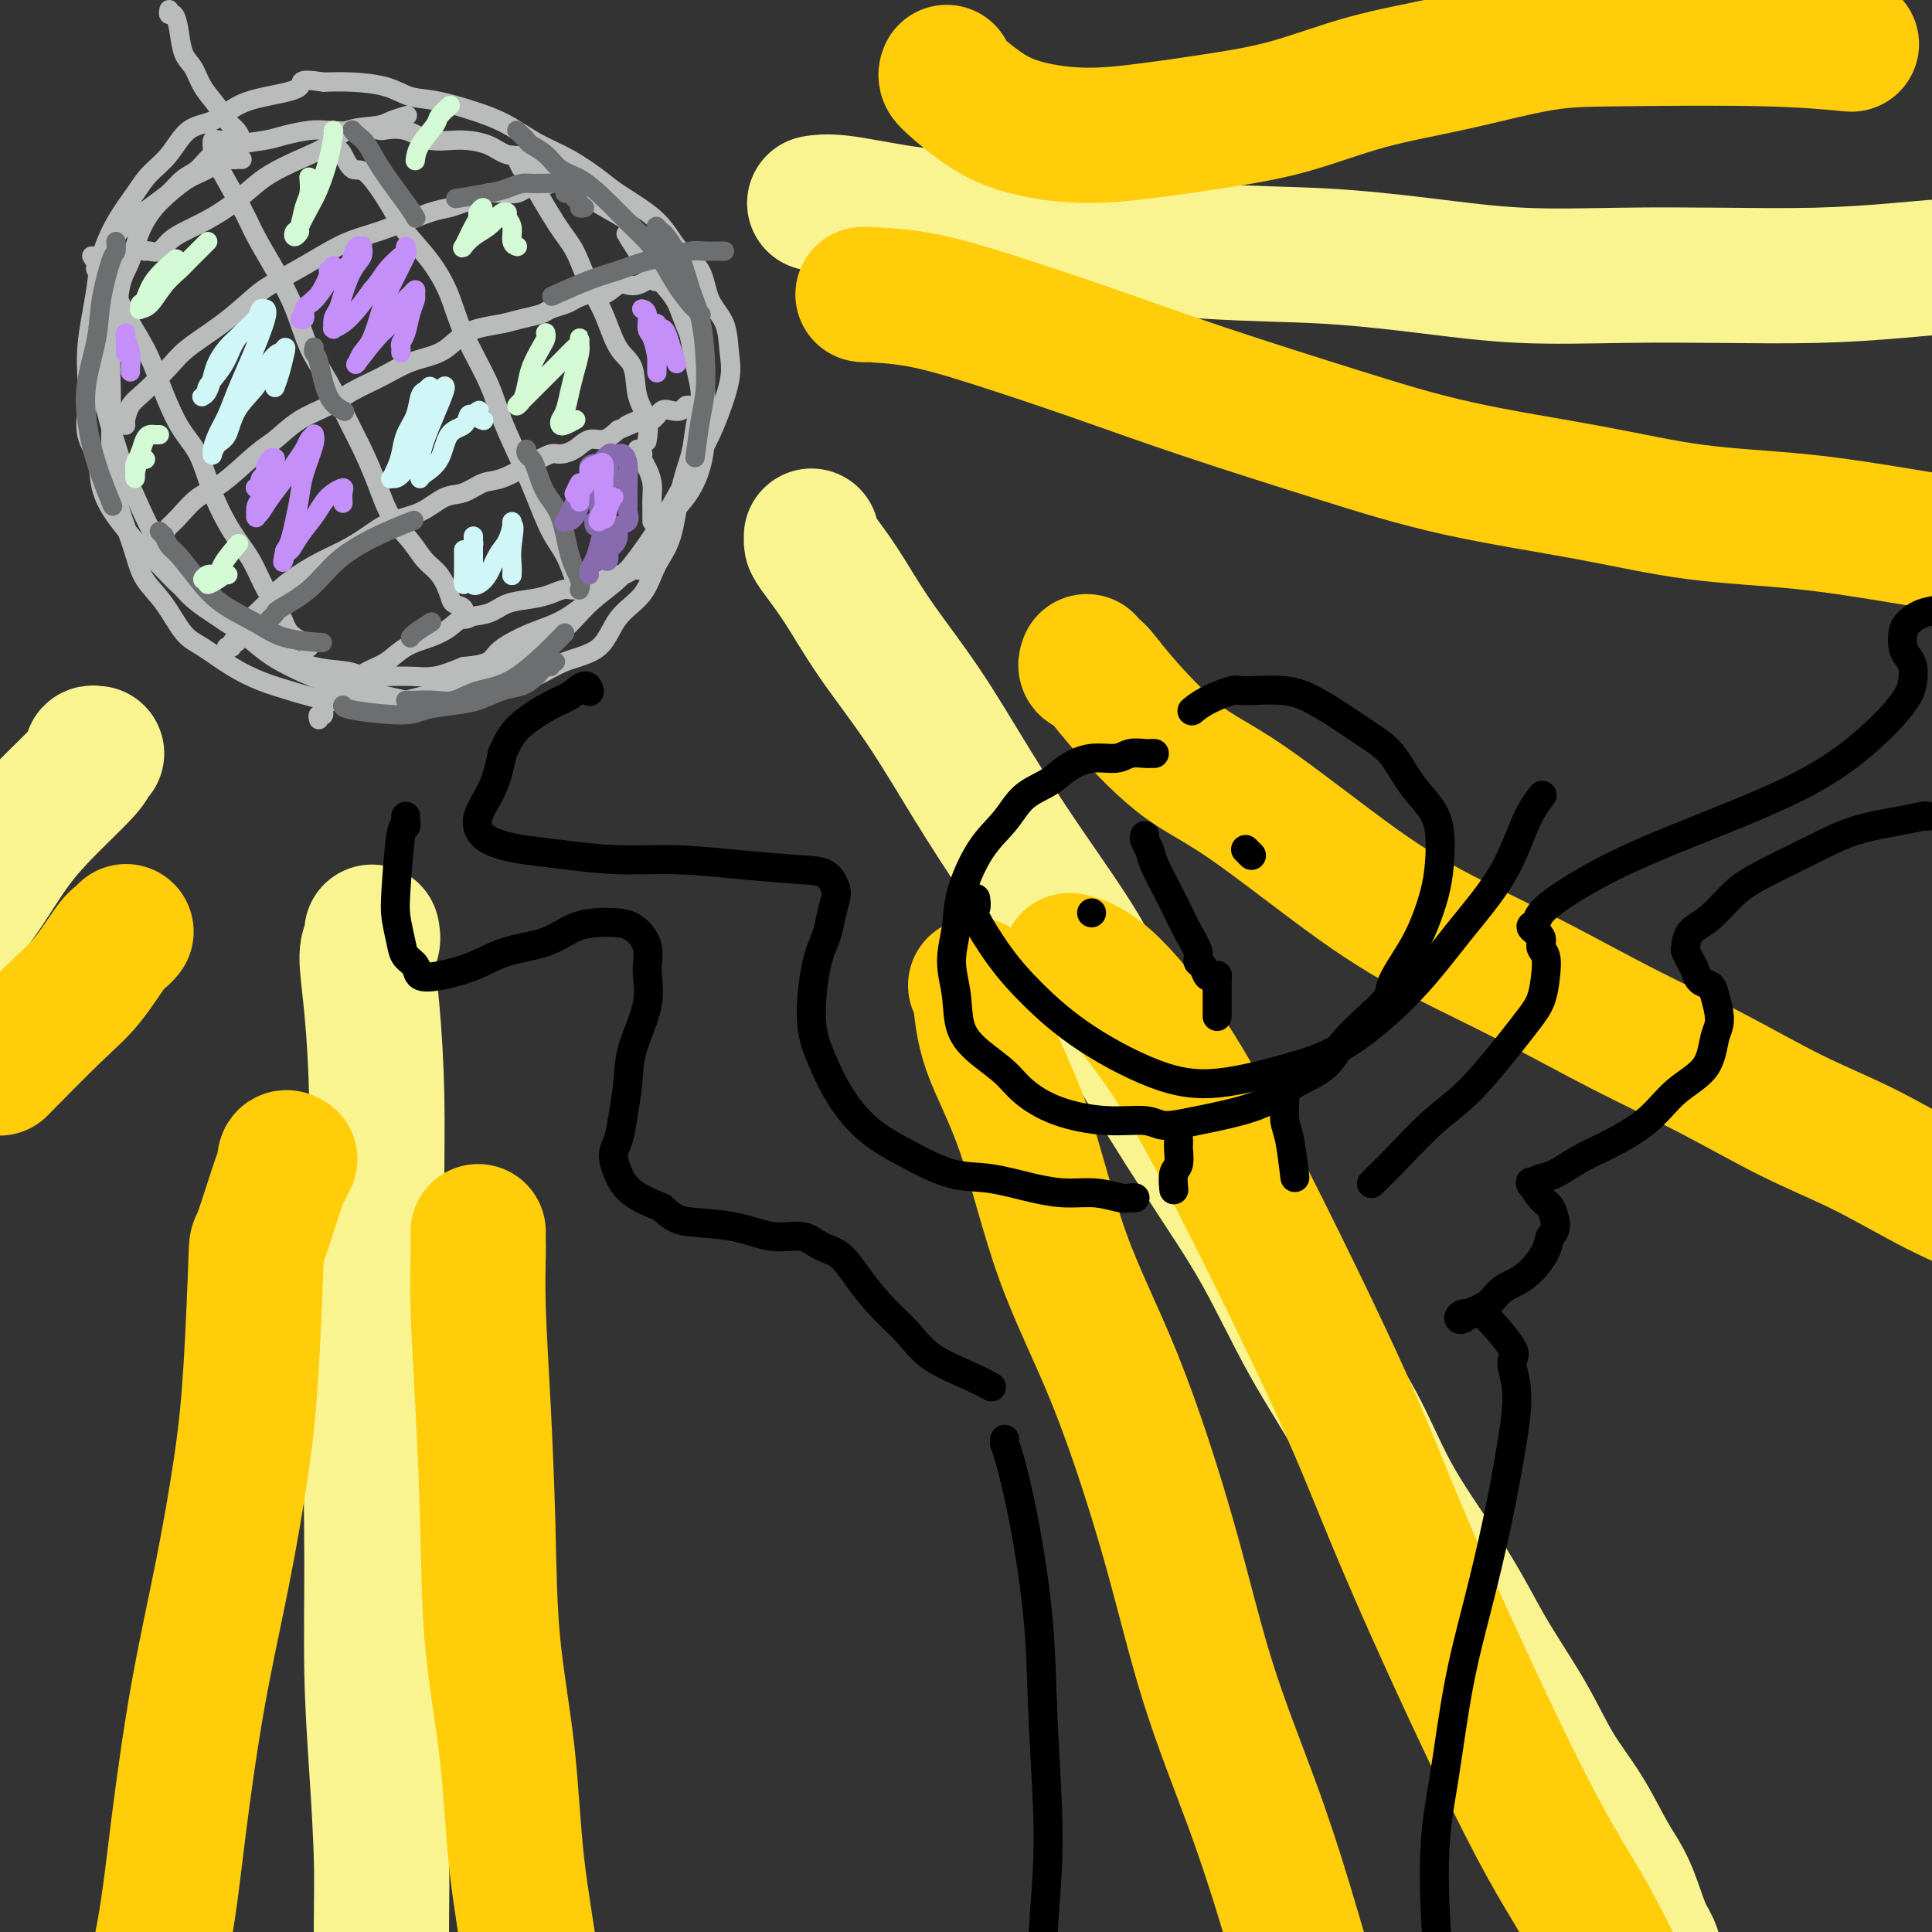 <svg viewBox='0 0 400 400' version='1.1' xmlns='http://www.w3.org/2000/svg' xmlns:xlink='http://www.w3.org/1999/xlink'><rect x="0" y="0" width="400" height="400" fill="#333333" stroke="none"/><g fill='none' stroke='rgb(186,187,187)' stroke-width='4' stroke-linecap='round' stroke-linejoin='round'><path d='M35,2c-0.087,0.478 -0.175,0.955 0,1c0.175,0.045 0.612,-0.344 1,0c0.388,0.344 0.727,1.421 1,3c0.273,1.579 0.482,3.658 1,5c0.518,1.342 1.347,1.945 2,3c0.653,1.055 1.131,2.562 2,4c0.869,1.438 2.128,2.806 3,4c0.872,1.194 1.358,2.215 2,3c0.642,0.785 1.440,1.334 2,2c0.560,0.666 0.882,1.449 1,2c0.118,0.551 0.034,0.872 0,1c-0.034,0.128 -0.017,0.064 0,0'/><path d='M50,33c0.094,0.004 0.189,0.007 0,0c-0.189,-0.007 -0.661,-0.025 -1,0c-0.339,0.025 -0.544,0.093 -1,0c-0.456,-0.093 -1.164,-0.345 -2,0c-0.836,0.345 -1.802,1.289 -3,2c-1.198,0.711 -2.629,1.190 -4,2c-1.371,0.810 -2.681,1.952 -4,3c-1.319,1.048 -2.647,2.001 -4,3c-1.353,0.999 -2.731,2.043 -4,3c-1.269,0.957 -2.431,1.827 -3,3c-0.569,1.173 -0.546,2.649 -1,4c-0.454,1.351 -1.384,2.576 -2,4c-0.616,1.424 -0.919,3.047 -1,5c-0.081,1.953 0.060,4.235 0,6c-0.060,1.765 -0.323,3.012 0,6c0.323,2.988 1.230,7.716 2,11c0.770,3.284 1.403,5.125 2,7c0.597,1.875 1.158,3.785 2,6c0.842,2.215 1.967,4.735 3,7c1.033,2.265 1.976,4.275 3,6c1.024,1.725 2.128,3.165 3,5c0.872,1.835 1.511,4.066 3,6c1.489,1.934 3.827,3.572 6,5c2.173,1.428 4.181,2.648 6,4c1.819,1.352 3.449,2.837 5,4c1.551,1.163 3.024,2.002 5,3c1.976,0.998 4.455,2.153 7,3c2.545,0.847 5.156,1.385 8,2c2.844,0.615 5.922,1.308 9,2'/><path d='M84,145c4.966,1.117 5.382,0.409 7,0c1.618,-0.409 4.439,-0.518 7,-1c2.561,-0.482 4.861,-1.335 7,-2c2.139,-0.665 4.117,-1.141 6,-2c1.883,-0.859 3.672,-2.102 6,-3c2.328,-0.898 5.194,-1.452 7,-3c1.806,-1.548 2.553,-4.089 4,-6c1.447,-1.911 3.596,-3.192 5,-5c1.404,-1.808 2.063,-4.145 3,-6c0.937,-1.855 2.150,-3.230 3,-6c0.850,-2.770 1.336,-6.934 2,-10c0.664,-3.066 1.506,-5.034 2,-7c0.494,-1.966 0.639,-3.931 1,-6c0.361,-2.069 0.939,-4.241 1,-6c0.061,-1.759 -0.395,-3.105 -1,-6c-0.605,-2.895 -1.358,-7.338 -2,-10c-0.642,-2.662 -1.174,-3.541 -2,-5c-0.826,-1.459 -1.947,-3.497 -3,-5c-1.053,-1.503 -2.038,-2.472 -3,-4c-0.962,-1.528 -1.902,-3.615 -3,-5c-1.098,-1.385 -2.355,-2.068 -4,-3c-1.645,-0.932 -3.677,-2.112 -5,-3c-1.323,-0.888 -1.938,-1.482 -4,-3c-2.062,-1.518 -5.573,-3.960 -8,-5c-2.427,-1.040 -3.772,-0.678 -5,-1c-1.228,-0.322 -2.340,-1.327 -4,-2c-1.660,-0.673 -3.868,-1.016 -6,-1c-2.132,0.016 -4.189,0.389 -6,0c-1.811,-0.389 -3.374,-1.540 -5,-2c-1.626,-0.460 -3.313,-0.230 -5,0'/><path d='M79,27c-5.898,-0.932 -5.142,-0.261 -6,0c-0.858,0.261 -3.330,0.111 -5,0c-1.670,-0.111 -2.537,-0.182 -4,0c-1.463,0.182 -3.522,0.619 -5,1c-1.478,0.381 -2.377,0.706 -4,1c-1.623,0.294 -3.971,0.557 -6,1c-2.029,0.443 -3.740,1.065 -5,2c-1.260,0.935 -2.071,2.184 -3,3c-0.929,0.816 -1.978,1.201 -3,2c-1.022,0.799 -2.018,2.012 -3,3c-0.982,0.988 -1.951,1.749 -3,3c-1.049,1.251 -2.180,2.991 -3,5c-0.820,2.009 -1.330,4.287 -2,6c-0.670,1.713 -1.500,2.861 -2,5c-0.500,2.139 -0.671,5.271 -1,8c-0.329,2.729 -0.818,5.057 -1,7c-0.182,1.943 -0.057,3.501 0,6c0.057,2.499 0.046,5.938 0,8c-0.046,2.062 -0.127,2.746 0,5c0.127,2.254 0.463,6.078 1,9c0.537,2.922 1.277,4.943 2,7c0.723,2.057 1.430,4.149 2,6c0.570,1.851 1.004,3.461 2,5c0.996,1.539 2.555,3.007 4,5c1.445,1.993 2.778,4.511 4,6c1.222,1.489 2.334,1.947 4,3c1.666,1.053 3.886,2.699 6,4c2.114,1.301 4.123,2.256 6,3c1.877,0.744 3.621,1.277 6,2c2.379,0.723 5.394,1.635 8,2c2.606,0.365 4.803,0.182 7,0'/><path d='M75,145c4.704,0.772 5.964,0.702 9,0c3.036,-0.702 7.847,-2.035 11,-3c3.153,-0.965 4.649,-1.561 7,-3c2.351,-1.439 5.556,-3.720 8,-5c2.444,-1.280 4.127,-1.558 6,-3c1.873,-1.442 3.935,-4.049 6,-6c2.065,-1.951 4.132,-3.245 6,-5c1.868,-1.755 3.539,-3.970 5,-6c1.461,-2.030 2.714,-3.876 4,-6c1.286,-2.124 2.604,-4.527 4,-7c1.396,-2.473 2.871,-5.018 4,-7c1.129,-1.982 1.914,-3.403 3,-6c1.086,-2.597 2.473,-6.372 3,-9c0.527,-2.628 0.195,-4.110 0,-6c-0.195,-1.890 -0.253,-4.189 -1,-6c-0.747,-1.811 -2.182,-3.134 -3,-5c-0.818,-1.866 -1.020,-4.275 -2,-6c-0.980,-1.725 -2.738,-2.768 -4,-4c-1.262,-1.232 -2.026,-2.654 -3,-4c-0.974,-1.346 -2.157,-2.614 -4,-4c-1.843,-1.386 -4.348,-2.888 -6,-4c-1.652,-1.112 -2.453,-1.833 -4,-3c-1.547,-1.167 -3.841,-2.779 -6,-4c-2.159,-1.221 -4.184,-2.052 -6,-3c-1.816,-0.948 -3.424,-2.012 -5,-3c-1.576,-0.988 -3.119,-1.901 -6,-3c-2.881,-1.099 -7.098,-2.386 -10,-3c-2.902,-0.614 -4.489,-0.556 -6,-1c-1.511,-0.444 -2.945,-1.389 -5,-2c-2.055,-0.611 -4.730,-0.889 -7,-1c-2.270,-0.111 -4.135,-0.056 -6,0'/><path d='M67,17c-6.048,-0.957 -4.168,0.149 -5,1c-0.832,0.851 -4.374,1.445 -7,2c-2.626,0.555 -4.335,1.071 -6,2c-1.665,0.929 -3.288,2.270 -5,3c-1.712,0.730 -3.515,0.850 -5,2c-1.485,1.150 -2.653,3.331 -4,5c-1.347,1.669 -2.872,2.826 -4,4c-1.128,1.174 -1.860,2.366 -3,4c-1.140,1.634 -2.687,3.709 -4,6c-1.313,2.291 -2.390,4.796 -3,7c-0.610,2.204 -0.751,4.107 -1,6c-0.249,1.893 -0.604,3.776 -1,6c-0.396,2.224 -0.831,4.788 -1,7c-0.169,2.212 -0.072,4.071 0,6c0.072,1.929 0.117,3.928 0,6c-0.117,2.072 -0.398,4.217 0,6c0.398,1.783 1.474,3.204 2,5c0.526,1.796 0.502,3.968 1,6c0.498,2.032 1.517,3.924 3,6c1.483,2.076 3.428,4.337 5,6c1.572,1.663 2.771,2.727 4,4c1.229,1.273 2.489,2.754 5,5c2.511,2.246 6.273,5.256 9,7c2.727,1.744 4.420,2.223 6,3c1.580,0.777 3.048,1.854 5,3c1.952,1.146 4.390,2.361 7,3c2.610,0.639 5.393,0.702 7,1c1.607,0.298 2.039,0.833 4,1c1.961,0.167 5.451,-0.032 8,0c2.549,0.032 4.157,0.295 6,0c1.843,-0.295 3.922,-1.147 6,-2'/><path d='M96,138c6.044,-0.466 5.653,-1.631 7,-3c1.347,-1.369 4.431,-2.941 7,-4c2.569,-1.059 4.624,-1.604 7,-3c2.376,-1.396 5.074,-3.642 8,-6c2.926,-2.358 6.080,-4.828 8,-7c1.920,-2.172 2.605,-4.047 4,-6c1.395,-1.953 3.499,-3.984 5,-6c1.501,-2.016 2.400,-4.015 3,-6c0.600,-1.985 0.901,-3.954 1,-6c0.099,-2.046 -0.004,-4.168 0,-6c0.004,-1.832 0.117,-3.373 0,-5c-0.117,-1.627 -0.463,-3.338 -1,-5c-0.537,-1.662 -1.265,-3.273 -2,-5c-0.735,-1.727 -1.476,-3.571 -2,-5c-0.524,-1.429 -0.831,-2.445 -2,-4c-1.169,-1.555 -3.199,-3.649 -5,-6c-1.801,-2.351 -3.372,-4.957 -4,-6c-0.628,-1.043 -0.314,-0.521 0,0'/><path d='M19,53c0.497,0.787 0.993,1.573 1,2c0.007,0.427 -0.477,0.493 0,1c0.477,0.507 1.915,1.454 3,3c1.085,1.546 1.816,3.691 3,6c1.184,2.309 2.819,4.782 4,7c1.181,2.218 1.908,4.181 3,7c1.092,2.819 2.550,6.492 4,9c1.450,2.508 2.891,3.850 4,6c1.109,2.150 1.887,5.110 3,8c1.113,2.890 2.562,5.712 4,8c1.438,2.288 2.865,4.041 4,6c1.135,1.959 1.978,4.122 3,6c1.022,1.878 2.221,3.470 3,5c0.779,1.530 1.137,2.998 2,4c0.863,1.002 2.232,1.539 3,2c0.768,0.461 0.934,0.846 1,1c0.066,0.154 0.033,0.077 0,0'/><path d='M46,29c-0.308,0.053 -0.616,0.106 -1,0c-0.384,-0.106 -0.845,-0.373 -1,0c-0.155,0.373 -0.006,1.384 0,2c0.006,0.616 -0.133,0.836 1,3c1.133,2.164 3.537,6.272 5,9c1.463,2.728 1.983,4.078 3,6c1.017,1.922 2.530,4.418 4,7c1.470,2.582 2.896,5.252 4,8c1.104,2.748 1.884,5.576 3,8c1.116,2.424 2.566,4.444 4,7c1.434,2.556 2.852,5.649 4,8c1.148,2.351 2.025,3.960 3,6c0.975,2.040 2.046,4.512 3,7c0.954,2.488 1.790,4.991 3,7c1.210,2.009 2.795,3.522 4,5c1.205,1.478 2.029,2.920 3,4c0.971,1.080 2.087,1.800 3,3c0.913,1.200 1.621,2.882 2,4c0.379,1.118 0.427,1.673 1,2c0.573,0.327 1.669,0.428 2,1c0.331,0.572 -0.103,1.616 0,2c0.103,0.384 0.744,0.110 1,0c0.256,-0.110 0.128,-0.055 0,0'/><path d='M68,30c-0.208,-0.109 -0.417,-0.217 0,0c0.417,0.217 1.459,0.760 2,1c0.541,0.240 0.579,0.176 1,1c0.421,0.824 1.224,2.535 2,3c0.776,0.465 1.524,-0.318 3,1c1.476,1.318 3.681,4.735 5,7c1.319,2.265 1.754,3.377 3,5c1.246,1.623 3.305,3.756 5,6c1.695,2.244 3.027,4.598 4,7c0.973,2.402 1.586,4.853 3,8c1.414,3.147 3.627,6.992 5,10c1.373,3.008 1.904,5.181 3,8c1.096,2.819 2.756,6.285 4,9c1.244,2.715 2.073,4.677 3,7c0.927,2.323 1.951,5.005 3,7c1.049,1.995 2.122,3.304 3,5c0.878,1.696 1.559,3.779 2,5c0.441,1.221 0.640,1.581 1,2c0.360,0.419 0.880,0.896 1,1c0.120,0.104 -0.160,-0.164 0,0c0.160,0.164 0.760,0.761 1,1c0.240,0.239 0.120,0.119 0,0'/><path d='M107,33c-0.124,-0.268 -0.249,-0.536 0,0c0.249,0.536 0.870,1.875 1,2c0.130,0.125 -0.233,-0.963 1,1c1.233,1.963 4.062,6.977 6,10c1.938,3.023 2.985,4.056 4,6c1.015,1.944 1.997,4.799 3,7c1.003,2.201 2.028,3.750 3,6c0.972,2.250 1.893,5.203 3,7c1.107,1.797 2.402,2.440 3,4c0.598,1.560 0.501,4.037 1,6c0.499,1.963 1.596,3.413 2,5c0.404,1.587 0.115,3.311 0,4c-0.115,0.689 -0.058,0.345 0,0'/><path d='M26,88c0.015,0.037 0.031,0.075 0,0c-0.031,-0.075 -0.108,-0.262 0,-1c0.108,-0.738 0.400,-2.026 1,-3c0.600,-0.974 1.508,-1.633 3,-3c1.492,-1.367 3.568,-3.443 5,-5c1.432,-1.557 2.218,-2.597 4,-4c1.782,-1.403 4.559,-3.170 7,-5c2.441,-1.830 4.546,-3.722 6,-5c1.454,-1.278 2.258,-1.941 4,-3c1.742,-1.059 4.423,-2.515 7,-4c2.577,-1.485 5.050,-3.000 7,-4c1.950,-1.000 3.379,-1.486 5,-2c1.621,-0.514 3.436,-1.054 6,-2c2.564,-0.946 5.879,-2.296 8,-3c2.121,-0.704 3.048,-0.763 4,-1c0.952,-0.237 1.928,-0.652 3,-1c1.072,-0.348 2.240,-0.628 3,-1c0.760,-0.372 1.110,-0.835 2,-1c0.890,-0.165 2.319,-0.030 3,0c0.681,0.030 0.615,-0.043 1,0c0.385,0.043 1.220,0.203 2,0c0.780,-0.203 1.503,-0.770 2,-1c0.497,-0.230 0.768,-0.122 1,0c0.232,0.122 0.426,0.257 1,0c0.574,-0.257 1.530,-0.906 2,-1c0.470,-0.094 0.456,0.367 1,0c0.544,-0.367 1.646,-1.560 2,-2c0.354,-0.440 -0.042,-0.126 0,0c0.042,0.126 0.521,0.063 1,0'/><path d='M117,36c6.440,-1.952 1.542,-0.333 0,0c-1.542,0.333 0.274,-0.619 1,-1c0.726,-0.381 0.363,-0.190 0,0'/><path d='M30,52c0.239,-0.048 0.478,-0.095 1,0c0.522,0.095 1.328,0.333 2,0c0.672,-0.333 1.212,-1.237 2,-2c0.788,-0.763 1.826,-1.387 3,-2c1.174,-0.613 2.486,-1.217 4,-2c1.514,-0.783 3.231,-1.745 5,-3c1.769,-1.255 3.590,-2.802 5,-4c1.410,-1.198 2.408,-2.047 4,-3c1.592,-0.953 3.776,-2.009 6,-3c2.224,-0.991 4.488,-1.915 6,-3c1.512,-1.085 2.273,-2.329 4,-3c1.727,-0.671 4.422,-0.767 6,-1c1.578,-0.233 2.040,-0.601 3,-1c0.960,-0.399 2.417,-0.828 3,-1c0.583,-0.172 0.291,-0.086 0,0'/><path d='M33,110c-0.092,-0.022 -0.185,-0.044 0,0c0.185,0.044 0.647,0.153 1,0c0.353,-0.153 0.598,-0.569 1,-1c0.402,-0.431 0.963,-0.876 2,-2c1.037,-1.124 2.551,-2.927 4,-4c1.449,-1.073 2.834,-1.417 5,-3c2.166,-1.583 5.112,-4.405 7,-6c1.888,-1.595 2.716,-1.963 4,-3c1.284,-1.037 3.023,-2.743 5,-4c1.977,-1.257 4.191,-2.065 6,-3c1.809,-0.935 3.211,-1.997 5,-3c1.789,-1.003 3.965,-1.946 6,-3c2.035,-1.054 3.930,-2.219 6,-3c2.070,-0.781 4.313,-1.179 6,-2c1.687,-0.821 2.816,-2.065 4,-3c1.184,-0.935 2.424,-1.560 4,-2c1.576,-0.440 3.490,-0.695 5,-1c1.510,-0.305 2.616,-0.659 4,-1c1.384,-0.341 3.045,-0.670 4,-1c0.955,-0.330 1.203,-0.661 2,-1c0.797,-0.339 2.143,-0.687 3,-1c0.857,-0.313 1.227,-0.592 2,-1c0.773,-0.408 1.950,-0.946 3,-1c1.050,-0.054 1.972,0.375 3,0c1.028,-0.375 2.162,-1.554 3,-2c0.838,-0.446 1.379,-0.159 2,0c0.621,0.159 1.320,0.188 2,0c0.680,-0.188 1.340,-0.594 2,-1'/><path d='M134,58c5.836,-1.563 2.925,-0.471 2,0c-0.925,0.471 0.134,0.322 1,0c0.866,-0.322 1.538,-0.818 2,-1c0.462,-0.182 0.712,-0.049 1,0c0.288,0.049 0.613,0.013 1,0c0.387,-0.013 0.835,-0.004 1,0c0.165,0.004 0.047,0.001 0,0c-0.047,-0.001 -0.024,-0.001 0,0'/><path d='M49,132c0.121,0.453 0.242,0.906 0,1c-0.242,0.094 -0.848,-0.171 -1,0c-0.152,0.171 0.151,0.778 0,1c-0.151,0.222 -0.757,0.058 -1,0c-0.243,-0.058 -0.122,-0.011 0,0c0.122,0.011 0.246,-0.015 1,-1c0.754,-0.985 2.139,-2.928 3,-4c0.861,-1.072 1.198,-1.273 2,-2c0.802,-0.727 2.069,-1.979 3,-3c0.931,-1.021 1.528,-1.811 3,-3c1.472,-1.189 3.821,-2.779 6,-4c2.179,-1.221 4.189,-2.075 6,-3c1.811,-0.925 3.421,-1.920 5,-3c1.579,-1.080 3.125,-2.244 5,-3c1.875,-0.756 4.078,-1.104 6,-2c1.922,-0.896 3.564,-2.340 5,-3c1.436,-0.660 2.668,-0.534 4,-1c1.332,-0.466 2.765,-1.522 4,-2c1.235,-0.478 2.273,-0.379 4,-1c1.727,-0.621 4.142,-1.964 6,-3c1.858,-1.036 3.158,-1.765 4,-2c0.842,-0.235 1.226,0.023 2,0c0.774,-0.023 1.940,-0.326 3,-1c1.060,-0.674 2.016,-1.720 3,-2c0.984,-0.280 1.995,0.206 3,0c1.005,-0.206 2.002,-1.103 3,-2'/><path d='M128,89c7.612,-3.107 3.142,-1.376 2,-1c-1.142,0.376 1.045,-0.603 2,-1c0.955,-0.397 0.679,-0.210 1,0c0.321,0.210 1.238,0.445 2,0c0.762,-0.445 1.370,-1.569 2,-2c0.630,-0.431 1.282,-0.168 2,0c0.718,0.168 1.501,0.241 2,0c0.499,-0.241 0.712,-0.797 1,-1c0.288,-0.203 0.651,-0.054 1,0c0.349,0.054 0.686,0.015 1,0c0.314,-0.015 0.606,-0.004 1,0c0.394,0.004 0.889,0.001 1,0c0.111,-0.001 -0.162,-0.000 0,0c0.162,0.000 0.761,0.000 1,0c0.239,-0.000 0.120,-0.000 0,0'/><path d='M132,93c0.417,0.442 0.833,0.884 1,1c0.167,0.116 0.083,-0.092 0,0c-0.083,0.092 -0.166,0.486 0,1c0.166,0.514 0.580,1.150 1,2c0.420,0.850 0.844,1.916 1,3c0.156,1.084 0.042,2.185 0,3c-0.042,0.815 -0.011,1.342 0,2c0.011,0.658 0.003,1.446 0,2c-0.003,0.554 -0.001,0.872 0,1c0.001,0.128 0.000,0.064 0,0'/><path d='M66,149c-0.125,-0.480 -0.250,-0.960 0,-1c0.250,-0.040 0.874,0.361 1,0c0.126,-0.361 -0.245,-1.485 0,-2c0.245,-0.515 1.106,-0.421 2,-1c0.894,-0.579 1.820,-1.832 3,-3c1.180,-1.168 2.613,-2.252 4,-3c1.387,-0.748 2.729,-1.160 4,-2c1.271,-0.840 2.472,-2.108 4,-3c1.528,-0.892 3.383,-1.409 5,-2c1.617,-0.591 2.995,-1.258 4,-2c1.005,-0.742 1.637,-1.561 3,-2c1.363,-0.439 3.457,-0.500 5,-1c1.543,-0.500 2.536,-1.439 4,-2c1.464,-0.561 3.401,-0.745 5,-1c1.599,-0.255 2.862,-0.580 4,-1c1.138,-0.420 2.153,-0.935 3,-1c0.847,-0.065 1.527,0.318 3,0c1.473,-0.318 3.739,-1.339 5,-2c1.261,-0.661 1.518,-0.962 2,-1c0.482,-0.038 1.191,0.187 2,0c0.809,-0.187 1.719,-0.786 2,-1c0.281,-0.214 -0.068,-0.044 0,0c0.068,0.044 0.554,-0.040 1,0c0.446,0.040 0.851,0.203 1,0c0.149,-0.203 0.043,-0.772 0,-1c-0.043,-0.228 -0.021,-0.114 0,0'/><path d='M133,117c6.167,-1.833 3.083,-0.917 0,0'/></g>
<g fill='none' stroke='rgb(109,110,112)' stroke-width='4' stroke-linecap='round' stroke-linejoin='round'><path d='M24,50c0.057,0.813 0.113,1.625 0,2c-0.113,0.375 -0.396,0.312 -1,2c-0.604,1.688 -1.530,5.126 -2,8c-0.470,2.874 -0.483,5.185 -1,8c-0.517,2.815 -1.539,6.136 -2,9c-0.461,2.864 -0.361,5.273 0,8c0.361,2.727 0.982,5.773 2,9c1.018,3.227 2.434,6.636 3,8c0.566,1.364 0.283,0.682 0,0'/><path d='M33,110c0.443,0.476 0.887,0.951 1,1c0.113,0.049 -0.104,-0.329 0,0c0.104,0.329 0.530,1.365 1,2c0.470,0.635 0.985,0.870 2,2c1.015,1.130 2.529,3.154 4,5c1.471,1.846 2.900,3.514 5,5c2.100,1.486 4.872,2.790 7,4c2.128,1.210 3.611,2.326 6,3c2.389,0.674 5.682,0.907 7,1c1.318,0.093 0.659,0.047 0,0'/><path d='M84,145c0.406,-0.004 0.812,-0.008 1,0c0.188,0.008 0.159,0.027 1,0c0.841,-0.027 2.553,-0.100 4,0c1.447,0.100 2.631,0.372 4,0c1.369,-0.372 2.924,-1.388 5,-2c2.076,-0.612 4.674,-0.819 8,-3c3.326,-2.181 7.379,-6.338 9,-8c1.621,-1.662 0.811,-0.831 0,0'/><path d='M115,137c-0.442,-0.125 -0.883,-0.251 -1,0c-0.117,0.251 0.091,0.878 0,1c-0.091,0.122 -0.481,-0.262 -1,0c-0.519,0.262 -1.168,1.169 -2,2c-0.832,0.831 -1.847,1.584 -3,2c-1.153,0.416 -2.444,0.494 -4,1c-1.556,0.506 -3.377,1.439 -5,2c-1.623,0.561 -3.048,0.749 -5,1c-1.952,0.251 -4.432,0.564 -6,1c-1.568,0.436 -2.224,0.993 -5,1c-2.776,0.007 -7.670,-0.537 -10,-1c-2.330,-0.463 -2.094,-0.847 -2,-1c0.094,-0.153 0.047,-0.077 0,0'/><path d='M56,128c-0.122,0.105 -0.244,0.210 0,0c0.244,-0.210 0.855,-0.734 1,-1c0.145,-0.266 -0.177,-0.275 1,-1c1.177,-0.725 3.854,-2.167 6,-4c2.146,-1.833 3.761,-4.058 6,-6c2.239,-1.942 5.103,-3.600 8,-5c2.897,-1.400 5.828,-2.543 7,-3c1.172,-0.457 0.586,-0.229 0,0'/><path d='M85,132c-0.024,0.054 -0.048,0.107 0,0c0.048,-0.107 0.167,-0.375 1,-1c0.833,-0.625 2.381,-1.607 3,-2c0.619,-0.393 0.310,-0.196 0,0'/><path d='M150,52c-0.352,0.002 -0.705,0.004 -1,0c-0.295,-0.004 -0.534,-0.013 -1,0c-0.466,0.013 -1.159,0.048 -2,0c-0.841,-0.048 -1.831,-0.180 -3,0c-1.169,0.180 -2.518,0.672 -4,1c-1.482,0.328 -3.099,0.491 -5,1c-1.901,0.509 -4.087,1.363 -6,2c-1.913,0.637 -3.554,1.056 -6,2c-2.446,0.944 -5.699,2.413 -7,3c-1.301,0.587 -0.651,0.294 0,0'/><path d='M107,27c0.320,0.329 0.640,0.659 1,1c0.360,0.341 0.759,0.695 1,1c0.241,0.305 0.323,0.561 1,1c0.677,0.439 1.949,1.063 3,2c1.051,0.937 1.880,2.189 3,3c1.120,0.811 2.530,1.181 4,2c1.470,0.819 3.002,2.087 5,4c1.998,1.913 4.464,4.469 6,6c1.536,1.531 2.142,2.036 3,3c0.858,0.964 1.967,2.388 3,4c1.033,1.612 1.988,3.411 3,5c1.012,1.589 2.080,2.966 3,4c0.920,1.034 1.691,1.724 2,2c0.309,0.276 0.154,0.138 0,0'/><path d='M136,47c-0.104,-0.113 -0.208,-0.226 0,0c0.208,0.226 0.728,0.791 1,1c0.272,0.209 0.297,0.062 1,1c0.703,0.938 2.084,2.959 3,5c0.916,2.041 1.367,4.100 2,6c0.633,1.900 1.448,3.642 2,6c0.552,2.358 0.841,5.334 1,8c0.159,2.666 0.187,5.024 0,7c-0.187,1.976 -0.589,3.570 -1,6c-0.411,2.430 -0.832,5.694 -1,7c-0.168,1.306 -0.084,0.653 0,0'/><path d='M121,43c-0.455,0.081 -0.909,0.161 -1,0c-0.091,-0.161 0.182,-0.564 0,-1c-0.182,-0.436 -0.820,-0.904 -1,-1c-0.180,-0.096 0.096,0.181 0,0c-0.096,-0.181 -0.564,-0.819 -1,-1c-0.436,-0.181 -0.840,0.094 -1,0c-0.160,-0.094 -0.076,-0.558 0,-1c0.076,-0.442 0.145,-0.862 -1,-1c-1.145,-0.138 -3.502,0.005 -5,0c-1.498,-0.005 -2.136,-0.159 -3,0c-0.864,0.159 -1.953,0.630 -3,1c-1.047,0.370 -2.051,0.638 -4,1c-1.949,0.362 -4.843,0.818 -6,1c-1.157,0.182 -0.579,0.091 0,0'/><path d='M73,27c-0.067,-0.080 -0.134,-0.159 0,0c0.134,0.159 0.471,0.558 1,1c0.529,0.442 1.252,0.928 2,2c0.748,1.072 1.520,2.731 3,5c1.480,2.269 3.668,5.149 5,7c1.332,1.851 1.809,2.672 2,3c0.191,0.328 0.095,0.164 0,0'/><path d='M109,93c-0.093,0.336 -0.187,0.673 0,1c0.187,0.327 0.654,0.645 1,1c0.346,0.355 0.569,0.745 1,2c0.431,1.255 1.068,3.373 2,5c0.932,1.627 2.159,2.762 3,5c0.841,2.238 1.298,5.579 2,8c0.702,2.421 1.651,3.921 2,5c0.349,1.079 0.100,1.737 0,2c-0.100,0.263 -0.050,0.132 0,0'/><path d='M65,72c0.021,-0.103 0.041,-0.206 0,0c-0.041,0.206 -0.144,0.721 0,1c0.144,0.279 0.533,0.322 1,2c0.467,1.678 1.010,4.990 2,7c0.990,2.010 2.426,2.717 3,3c0.574,0.283 0.287,0.141 0,0'/></g>
<g fill='none' stroke='rgb(136,106,174)' stroke-width='4' stroke-linecap='round' stroke-linejoin='round'><path d='M127,99c0.098,0.032 0.196,0.064 0,0c-0.196,-0.064 -0.686,-0.225 -1,0c-0.314,0.225 -0.451,0.837 -1,1c-0.549,0.163 -1.509,-0.123 -2,0c-0.491,0.123 -0.513,0.653 -1,1c-0.487,0.347 -1.438,0.509 -2,1c-0.562,0.491 -0.733,1.309 -1,2c-0.267,0.691 -0.630,1.255 -1,2c-0.370,0.745 -0.749,1.672 -1,2c-0.251,0.328 -0.375,0.057 0,0c0.375,-0.057 1.248,0.100 2,-1c0.752,-1.100 1.382,-3.457 2,-5c0.618,-1.543 1.223,-2.271 2,-3c0.777,-0.729 1.726,-1.458 2,-2c0.274,-0.542 -0.125,-0.896 0,-1c0.125,-0.104 0.776,0.044 1,0c0.224,-0.044 0.023,-0.278 0,0c-0.023,0.278 0.134,1.069 0,2c-0.134,0.931 -0.558,2.001 -1,3c-0.442,0.999 -0.902,1.928 -1,3c-0.098,1.072 0.166,2.289 0,3c-0.166,0.711 -0.762,0.918 -1,1c-0.238,0.082 -0.119,0.041 0,0'/><path d='M123,108c-0.067,1.768 0.767,0.687 1,0c0.233,-0.687 -0.134,-0.979 0,-1c0.134,-0.021 0.769,0.229 1,0c0.231,-0.229 0.059,-0.939 0,-1c-0.059,-0.061 -0.004,0.525 0,1c0.004,0.475 -0.041,0.838 0,1c0.041,0.162 0.169,0.124 0,1c-0.169,0.876 -0.634,2.665 -1,4c-0.366,1.335 -0.634,2.214 -1,3c-0.366,0.786 -0.830,1.479 -1,2c-0.170,0.521 -0.046,0.871 0,1c0.046,0.129 0.013,0.037 0,0c-0.013,-0.037 -0.007,-0.018 0,0'/><path d='M125,116c-0.119,-0.056 -0.238,-0.112 0,0c0.238,0.112 0.832,0.391 1,0c0.168,-0.391 -0.091,-1.452 0,-2c0.091,-0.548 0.532,-0.585 1,-1c0.468,-0.415 0.963,-1.210 1,-2c0.037,-0.790 -0.382,-1.574 0,-2c0.382,-0.426 1.567,-0.494 2,-1c0.433,-0.506 0.116,-1.450 0,-2c-0.116,-0.550 -0.030,-0.707 0,-1c0.030,-0.293 0.005,-0.723 0,-1c-0.005,-0.277 0.010,-0.400 0,-1c-0.010,-0.600 -0.044,-1.677 0,-3c0.044,-1.323 0.168,-2.892 0,-4c-0.168,-1.108 -0.626,-1.753 -1,-2c-0.374,-0.247 -0.664,-0.094 -1,0c-0.336,0.094 -0.719,0.128 -1,0c-0.281,-0.128 -0.460,-0.419 -1,0c-0.540,0.419 -1.440,1.548 -2,2c-0.560,0.452 -0.780,0.226 -1,0'/><path d='M123,96c-1.311,0.222 -1.089,0.778 -1,1c0.089,0.222 0.044,0.111 0,0'/></g>
<g fill='none' stroke='rgb(196,143,248)' stroke-width='4' stroke-linecap='round' stroke-linejoin='round'><path d='M119,102c-0.113,0.250 -0.227,0.500 0,0c0.227,-0.500 0.793,-1.751 1,-2c0.207,-0.249 0.055,0.504 0,1c-0.055,0.496 -0.014,0.736 0,1c0.014,0.264 0.002,0.553 0,1c-0.002,0.447 0.008,1.053 0,1c-0.008,-0.053 -0.032,-0.763 0,-1c0.032,-0.237 0.121,-0.001 0,0c-0.121,0.001 -0.453,-0.235 0,-1c0.453,-0.765 1.690,-2.061 2,-3c0.310,-0.939 -0.305,-1.522 0,-2c0.305,-0.478 1.532,-0.851 2,-1c0.468,-0.149 0.178,-0.073 0,0c-0.178,0.073 -0.243,0.145 0,0c0.243,-0.145 0.794,-0.505 1,0c0.206,0.505 0.069,1.877 0,3c-0.069,1.123 -0.068,1.997 0,3c0.068,1.003 0.204,2.135 0,3c-0.204,0.865 -0.747,1.464 -1,2c-0.253,0.536 -0.215,1.010 0,1c0.215,-0.010 0.608,-0.505 1,-1'/><path d='M125,107c0.321,1.369 0.625,-0.708 1,-2c0.375,-1.292 0.821,-1.798 1,-2c0.179,-0.202 0.089,-0.101 0,0'/><path d='M69,55c0.126,0.425 0.252,0.849 0,1c-0.252,0.151 -0.881,0.028 -1,0c-0.119,-0.028 0.271,0.039 0,1c-0.271,0.961 -1.202,2.818 -2,4c-0.798,1.182 -1.463,1.691 -2,2c-0.537,0.309 -0.945,0.417 -1,1c-0.055,0.583 0.243,1.641 0,2c-0.243,0.359 -1.027,0.020 -1,0c0.027,-0.020 0.865,0.280 1,0c0.135,-0.280 -0.434,-1.138 0,-2c0.434,-0.862 1.870,-1.727 3,-3c1.130,-1.273 1.953,-2.954 3,-4c1.047,-1.046 2.319,-1.459 3,-2c0.681,-0.541 0.773,-1.211 1,-2c0.227,-0.789 0.591,-1.697 1,-2c0.409,-0.303 0.863,-0.002 1,0c0.137,0.002 -0.043,-0.295 0,0c0.043,0.295 0.309,1.181 0,2c-0.309,0.819 -1.193,1.572 -2,3c-0.807,1.428 -1.536,3.531 -2,5c-0.464,1.469 -0.662,2.303 -1,3c-0.338,0.697 -0.818,1.257 -1,2c-0.182,0.743 -0.068,1.669 0,2c0.068,0.331 0.090,0.067 0,0c-0.090,-0.067 -0.292,0.065 0,0c0.292,-0.065 1.079,-0.325 2,-1c0.921,-0.675 1.978,-1.764 3,-3c1.022,-1.236 2.011,-2.618 3,-4'/><path d='M77,60c1.751,-1.972 2.129,-2.903 3,-4c0.871,-1.097 2.236,-2.362 3,-3c0.764,-0.638 0.927,-0.649 1,-1c0.073,-0.351 0.056,-1.041 0,-1c-0.056,0.041 -0.150,0.812 0,1c0.150,0.188 0.545,-0.207 0,1c-0.545,1.207 -2.031,4.016 -3,6c-0.969,1.984 -1.422,3.143 -2,5c-0.578,1.857 -1.283,4.411 -2,6c-0.717,1.589 -1.448,2.213 -2,3c-0.552,0.787 -0.927,1.737 -1,2c-0.073,0.263 0.155,-0.159 0,0c-0.155,0.159 -0.694,0.901 0,0c0.694,-0.901 2.619,-3.445 4,-5c1.381,-1.555 2.216,-2.120 3,-3c0.784,-0.880 1.516,-2.075 2,-3c0.484,-0.925 0.719,-1.581 1,-2c0.281,-0.419 0.608,-0.602 1,-1c0.392,-0.398 0.848,-1.011 1,-1c0.152,0.011 -0.002,0.647 0,1c0.002,0.353 0.158,0.423 0,1c-0.158,0.577 -0.631,1.661 -1,3c-0.369,1.339 -0.635,2.933 -1,4c-0.365,1.067 -0.830,1.605 -1,2c-0.170,0.395 -0.046,0.645 0,1c0.046,0.355 0.013,0.816 0,1c-0.013,0.184 -0.007,0.092 0,0'/><path d='M133,64c-0.119,-0.031 -0.238,-0.062 0,0c0.238,0.062 0.834,0.215 1,1c0.166,0.785 -0.099,2.200 0,3c0.099,0.800 0.562,0.986 1,2c0.438,1.014 0.849,2.856 1,4c0.151,1.144 0.040,1.590 0,2c-0.040,0.410 -0.011,0.783 0,1c0.011,0.217 0.003,0.278 0,0c-0.003,-0.278 -0.002,-0.894 0,-2c0.002,-1.106 0.003,-2.703 0,-4c-0.003,-1.297 -0.012,-2.293 0,-3c0.012,-0.707 0.044,-1.123 0,-1c-0.044,0.123 -0.166,0.787 0,1c0.166,0.213 0.619,-0.023 1,0c0.381,0.023 0.690,0.305 1,1c0.310,0.695 0.622,1.802 1,3c0.378,1.198 0.822,2.485 1,3c0.178,0.515 0.089,0.257 0,0'/><path d='M53,101c-0.111,-0.024 -0.222,-0.048 0,0c0.222,0.048 0.777,0.169 1,0c0.223,-0.169 0.115,-0.627 0,-1c-0.115,-0.373 -0.236,-0.661 0,-1c0.236,-0.339 0.830,-0.729 1,-1c0.170,-0.271 -0.082,-0.424 0,-1c0.082,-0.576 0.499,-1.577 1,-2c0.501,-0.423 1.087,-0.269 1,0c-0.087,0.269 -0.846,0.654 -1,1c-0.154,0.346 0.299,0.653 0,2c-0.299,1.347 -1.349,3.734 -2,5c-0.651,1.266 -0.904,1.409 -1,2c-0.096,0.591 -0.035,1.629 0,2c0.035,0.371 0.044,0.076 0,0c-0.044,-0.076 -0.139,0.066 0,0c0.139,-0.066 0.513,-0.339 1,-1c0.487,-0.661 1.086,-1.711 2,-3c0.914,-1.289 2.144,-2.818 3,-4c0.856,-1.182 1.339,-2.016 2,-3c0.661,-0.984 1.499,-2.118 2,-3c0.501,-0.882 0.663,-1.514 1,-2c0.337,-0.486 0.847,-0.827 1,-1c0.153,-0.173 -0.053,-0.178 0,0c0.053,0.178 0.365,0.541 0,2c-0.365,1.459 -1.407,4.015 -2,6c-0.593,1.985 -0.736,3.398 -1,5c-0.264,1.602 -0.648,3.393 -1,5c-0.352,1.607 -0.672,3.031 -1,4c-0.328,0.969 -0.664,1.485 -1,2'/><path d='M59,114c-0.918,4.009 -0.212,2.032 0,1c0.212,-1.032 -0.070,-1.120 0,-1c0.070,0.120 0.494,0.446 1,0c0.506,-0.446 1.096,-1.665 2,-3c0.904,-1.335 2.123,-2.787 3,-4c0.877,-1.213 1.412,-2.188 2,-3c0.588,-0.812 1.229,-1.461 2,-2c0.771,-0.539 1.670,-0.969 2,-1c0.330,-0.031 0.089,0.338 0,1c-0.089,0.662 -0.025,1.618 0,2c0.025,0.382 0.013,0.191 0,0'/><path d='M26,73c-0.000,0.127 -0.000,0.255 0,0c0.000,-0.255 0.000,-0.892 0,-1c-0.000,-0.108 -0.001,0.312 0,0c0.001,-0.312 0.004,-1.357 0,-2c-0.004,-0.643 -0.015,-0.884 0,-1c0.015,-0.116 0.057,-0.108 0,0c-0.057,0.108 -0.211,0.316 0,1c0.211,0.684 0.789,1.843 1,3c0.211,1.157 0.057,2.311 0,3c-0.057,0.689 -0.016,0.911 0,1c0.016,0.089 0.008,0.044 0,0'/></g>
<g fill='none' stroke='rgb(208,246,247)' stroke-width='4' stroke-linecap='round' stroke-linejoin='round'><path d='M50,69c0.067,-0.072 0.134,-0.144 0,0c-0.134,0.144 -0.470,0.504 -1,1c-0.530,0.496 -1.256,1.127 -2,2c-0.744,0.873 -1.507,1.986 -2,3c-0.493,1.014 -0.716,1.928 -1,3c-0.284,1.072 -0.629,2.301 -1,3c-0.371,0.699 -0.769,0.869 -1,1c-0.231,0.131 -0.294,0.222 0,0c0.294,-0.222 0.945,-0.758 1,-1c0.055,-0.242 -0.486,-0.190 0,-1c0.486,-0.810 2.000,-2.484 3,-4c1.000,-1.516 1.487,-2.875 2,-4c0.513,-1.125 1.051,-2.014 2,-3c0.949,-0.986 2.309,-2.067 3,-3c0.691,-0.933 0.712,-1.718 1,-2c0.288,-0.282 0.842,-0.061 1,0c0.158,0.061 -0.079,-0.039 0,0c0.079,0.039 0.474,0.215 0,2c-0.474,1.785 -1.815,5.179 -3,8c-1.185,2.821 -2.212,5.071 -3,7c-0.788,1.929 -1.336,3.538 -2,5c-0.664,1.462 -1.444,2.777 -2,4c-0.556,1.223 -0.889,2.352 -1,3c-0.111,0.648 -0.001,0.814 0,1c0.001,0.186 -0.105,0.392 0,0c0.105,-0.392 0.423,-1.381 1,-2c0.577,-0.619 1.412,-0.867 2,-2c0.588,-1.133 0.927,-3.151 2,-5c1.073,-1.849 2.878,-3.528 4,-5c1.122,-1.472 1.561,-2.736 2,-4'/><path d='M55,76c2.324,-3.246 2.633,-2.862 3,-3c0.367,-0.138 0.792,-0.797 1,-1c0.208,-0.203 0.200,0.049 0,1c-0.200,0.951 -0.592,2.602 -1,4c-0.408,1.398 -0.831,2.542 -1,3c-0.169,0.458 -0.085,0.229 0,0'/><path d='M89,80c-0.449,0.427 -0.898,0.854 -1,1c-0.102,0.146 0.141,0.009 0,0c-0.141,-0.009 -0.668,0.108 -1,1c-0.332,0.892 -0.471,2.558 -1,4c-0.529,1.442 -1.449,2.659 -2,4c-0.551,1.341 -0.734,2.805 -1,4c-0.266,1.195 -0.615,2.120 -1,3c-0.385,0.880 -0.805,1.713 -1,2c-0.195,0.287 -0.166,0.027 0,0c0.166,-0.027 0.468,0.179 1,0c0.532,-0.179 1.294,-0.744 2,-2c0.706,-1.256 1.356,-3.202 2,-5c0.644,-1.798 1.283,-3.449 2,-5c0.717,-1.551 1.512,-3.004 2,-4c0.488,-0.996 0.668,-1.535 1,-2c0.332,-0.465 0.815,-0.856 1,-1c0.185,-0.144 0.071,-0.041 0,0c-0.071,0.041 -0.100,0.019 0,0c0.100,-0.019 0.328,-0.037 0,1c-0.328,1.037 -1.212,3.129 -2,5c-0.788,1.871 -1.479,3.521 -2,5c-0.521,1.479 -0.870,2.787 -1,4c-0.130,1.213 -0.039,2.333 0,3c0.039,0.667 0.025,0.883 0,1c-0.025,0.117 -0.063,0.135 0,0c0.063,-0.135 0.226,-0.422 1,-1c0.774,-0.578 2.158,-1.448 3,-3c0.842,-1.552 1.143,-3.787 2,-5c0.857,-1.213 2.269,-1.403 3,-2c0.731,-0.597 0.780,-1.599 1,-2c0.220,-0.401 0.610,-0.200 1,0'/><path d='M98,86c1.869,-1.917 1.042,-0.708 1,0c-0.042,0.708 0.702,0.917 1,1c0.298,0.083 0.149,0.042 0,0'/><path d='M96,114c-0.000,-0.137 -0.000,-0.274 0,0c0.000,0.274 0.000,0.958 0,1c-0.000,0.042 -0.001,-0.558 0,0c0.001,0.558 0.003,2.274 0,3c-0.003,0.726 -0.011,0.461 0,1c0.011,0.539 0.041,1.883 0,2c-0.041,0.117 -0.155,-0.992 0,-2c0.155,-1.008 0.577,-1.914 1,-3c0.423,-1.086 0.845,-2.350 1,-3c0.155,-0.650 0.041,-0.685 0,-1c-0.041,-0.315 -0.011,-0.908 0,-1c0.011,-0.092 0.002,0.319 0,1c-0.002,0.681 0.002,1.634 0,3c-0.002,1.366 -0.009,3.147 0,4c0.009,0.853 0.032,0.780 0,1c-0.032,0.220 -0.121,0.734 0,1c0.121,0.266 0.453,0.284 1,0c0.547,-0.284 1.309,-0.870 2,-2c0.691,-1.130 1.309,-2.805 2,-4c0.691,-1.195 1.453,-1.911 2,-3c0.547,-1.089 0.879,-2.550 1,-3c0.121,-0.450 0.033,0.109 0,0c-0.033,-0.109 -0.009,-0.888 0,-1c0.009,-0.112 0.005,0.444 0,1'/><path d='M106,109c0.774,-0.852 0.207,2.019 0,4c-0.207,1.981 -0.056,3.072 0,4c0.056,0.928 0.016,1.694 0,2c-0.016,0.306 -0.008,0.153 0,0'/></g>
<g fill='none' stroke='rgb(211,250,212)' stroke-width='4' stroke-linecap='round' stroke-linejoin='round'><path d='M113,69c-0.016,-0.078 -0.032,-0.156 0,0c0.032,0.156 0.111,0.545 0,1c-0.111,0.455 -0.413,0.974 -1,2c-0.587,1.026 -1.460,2.558 -2,4c-0.540,1.442 -0.749,2.794 -1,4c-0.251,1.206 -0.546,2.266 -1,3c-0.454,0.734 -1.068,1.142 -1,1c0.068,-0.142 0.817,-0.836 2,-2c1.183,-1.164 2.800,-2.800 4,-4c1.200,-1.200 1.981,-1.965 3,-3c1.019,-1.035 2.274,-2.340 3,-3c0.726,-0.660 0.924,-0.676 1,-1c0.076,-0.324 0.032,-0.955 0,-1c-0.032,-0.045 -0.050,0.495 0,1c0.050,0.505 0.167,0.975 0,2c-0.167,1.025 -0.620,2.604 -1,4c-0.380,1.396 -0.689,2.610 -1,4c-0.311,1.390 -0.626,2.957 -1,4c-0.374,1.043 -0.807,1.561 -1,2c-0.193,0.439 -0.144,0.798 0,1c0.144,0.202 0.385,0.247 1,0c0.615,-0.247 1.604,-0.785 2,-1c0.396,-0.215 0.198,-0.108 0,0'/><path d='M99,45c0.542,-0.941 1.085,-1.882 1,-2c-0.085,-0.118 -0.797,0.588 -1,1c-0.203,0.412 0.102,0.529 0,1c-0.102,0.471 -0.611,1.297 -1,2c-0.389,0.703 -0.659,1.282 -1,2c-0.341,0.718 -0.754,1.573 -1,2c-0.246,0.427 -0.326,0.426 0,0c0.326,-0.426 1.058,-1.278 2,-2c0.942,-0.722 2.094,-1.315 3,-2c0.906,-0.685 1.567,-1.461 2,-2c0.433,-0.539 0.637,-0.842 1,-1c0.363,-0.158 0.886,-0.172 1,0c0.114,0.172 -0.179,0.529 0,1c0.179,0.471 0.832,1.054 1,2c0.168,0.946 -0.147,2.255 0,3c0.147,0.745 0.756,0.927 1,1c0.244,0.073 0.122,0.036 0,0'/><path d='M86,33c-0.026,0.230 -0.052,0.461 0,0c0.052,-0.461 0.182,-1.612 1,-3c0.818,-1.388 2.324,-3.013 3,-4c0.676,-0.987 0.521,-1.337 1,-2c0.479,-0.663 1.590,-1.640 2,-2c0.410,-0.360 0.117,-0.103 0,0c-0.117,0.103 -0.059,0.051 0,0'/><path d='M69,27c0.064,0.014 0.129,0.029 0,1c-0.129,0.971 -0.450,2.900 -1,5c-0.550,2.100 -1.328,4.371 -2,6c-0.672,1.629 -1.239,2.615 -2,4c-0.761,1.385 -1.718,3.170 -2,4c-0.282,0.830 0.109,0.707 0,1c-0.109,0.293 -0.719,1.002 -1,1c-0.281,-0.002 -0.233,-0.716 0,-1c0.233,-0.284 0.651,-0.140 1,-1c0.349,-0.860 0.630,-2.725 1,-4c0.370,-1.275 0.830,-1.959 1,-3c0.170,-1.041 0.048,-2.440 0,-3c-0.048,-0.560 -0.024,-0.280 0,0'/><path d='M43,50c-1.535,1.525 -3.070,3.049 -4,4c-0.930,0.951 -1.254,1.327 -2,2c-0.746,0.673 -1.913,1.641 -3,3c-1.087,1.359 -2.092,3.110 -3,4c-0.908,0.890 -1.718,0.921 -2,1c-0.282,0.079 -0.036,0.206 0,0c0.036,-0.206 -0.137,-0.746 0,-1c0.137,-0.254 0.583,-0.223 1,-1c0.417,-0.777 0.805,-2.363 2,-4c1.195,-1.637 3.199,-3.325 4,-4c0.801,-0.675 0.401,-0.338 0,0'/><path d='M33,90c-0.446,-0.004 -0.893,-0.008 -1,0c-0.107,0.008 0.125,0.026 0,0c-0.125,-0.026 -0.608,-0.098 -1,0c-0.392,0.098 -0.693,0.366 -1,1c-0.307,0.634 -0.618,1.635 -1,3c-0.382,1.365 -0.834,3.096 -1,4c-0.166,0.904 -0.046,0.983 0,1c0.046,0.017 0.016,-0.027 0,0c-0.016,0.027 -0.019,0.125 0,0c0.019,-0.125 0.061,-0.475 0,-1c-0.061,-0.525 -0.226,-1.226 0,-2c0.226,-0.774 0.844,-1.620 1,-2c0.156,-0.380 -0.150,-0.295 0,0c0.150,0.295 0.757,0.798 1,1c0.243,0.202 0.121,0.101 0,0'/><path d='M49,113c0.343,-0.398 0.687,-0.795 0,0c-0.687,0.795 -2.403,2.783 -3,4c-0.597,1.217 -0.073,1.662 0,2c0.073,0.338 -0.304,0.570 -1,1c-0.696,0.430 -1.712,1.057 -2,1c-0.288,-0.057 0.151,-0.800 0,-1c-0.151,-0.200 -0.891,0.143 -1,0c-0.109,-0.143 0.414,-0.770 1,-1c0.586,-0.230 1.235,-0.062 2,0c0.765,0.062 1.647,0.018 2,0c0.353,-0.018 0.176,-0.009 0,0'/></g>
<g fill='none' stroke='rgb(249,244,144)' stroke-width='28' stroke-linecap='round' stroke-linejoin='round'><path d='M169,42c-0.290,0.049 -0.579,0.099 0,0c0.579,-0.099 2.027,-0.345 5,0c2.973,0.345 7.471,1.282 12,2c4.529,0.718 9.090,1.217 14,2c4.910,0.783 10.168,1.849 19,3c8.832,1.151 21.238,2.385 31,3c9.762,0.615 16.880,0.609 24,1c7.120,0.391 14.241,1.177 21,2c6.759,0.823 13.155,1.682 20,2c6.845,0.318 14.138,0.095 21,0c6.862,-0.095 13.293,-0.063 20,0c6.707,0.063 13.692,0.156 20,0c6.308,-0.156 11.940,-0.563 17,-1c5.060,-0.437 9.548,-0.906 14,-1c4.452,-0.094 8.867,0.185 13,0c4.133,-0.185 7.983,-0.834 11,-1c3.017,-0.166 5.200,0.151 7,0c1.800,-0.151 3.215,-0.772 4,-1c0.785,-0.228 0.938,-0.065 1,0c0.062,0.065 0.031,0.033 0,0'/><path d='M168,111c-0.001,0.342 -0.002,0.685 0,1c0.002,0.315 0.008,0.604 1,2c0.992,1.396 2.968,3.900 5,7c2.032,3.100 4.118,6.795 7,11c2.882,4.205 6.561,8.919 10,14c3.439,5.081 6.639,10.529 10,16c3.361,5.471 6.885,10.964 11,17c4.115,6.036 8.823,12.617 12,18c3.177,5.383 4.823,9.570 9,17c4.177,7.430 10.884,18.103 16,26c5.116,7.897 8.642,13.019 12,19c3.358,5.981 6.548,12.821 10,19c3.452,6.179 7.167,11.698 10,17c2.833,5.302 4.783,10.386 8,16c3.217,5.614 7.700,11.758 11,17c3.300,5.242 5.418,9.584 8,14c2.582,4.416 5.629,8.908 8,13c2.371,4.092 4.067,7.785 6,11c1.933,3.215 4.104,5.952 6,9c1.896,3.048 3.516,6.406 5,9c1.484,2.594 2.832,4.424 4,7c1.168,2.576 2.155,5.897 3,8c0.845,2.103 1.547,2.988 2,4c0.453,1.012 0.657,2.152 1,3c0.343,0.848 0.824,1.402 1,2c0.176,0.598 0.047,1.238 0,2c-0.047,0.762 -0.014,1.646 0,2c0.014,0.354 0.007,0.177 0,0'/><path d='M77,193c0.135,0.724 0.271,1.448 0,2c-0.271,0.552 -0.947,0.933 -1,3c-0.053,2.067 0.518,5.822 1,11c0.482,5.178 0.876,11.780 1,18c0.124,6.220 -0.020,12.059 0,20c0.020,7.941 0.204,17.986 0,27c-0.204,9.014 -0.797,16.999 -1,25c-0.203,8.001 -0.017,16.018 0,24c0.017,7.982 -0.136,15.929 0,23c0.136,7.071 0.562,13.265 1,20c0.438,6.735 0.888,14.009 1,20c0.112,5.991 -0.114,10.699 0,17c0.114,6.301 0.566,14.196 1,19c0.434,4.804 0.848,6.516 1,9c0.152,2.484 0.041,5.738 0,8c-0.041,2.262 -0.011,3.532 0,4c0.011,0.468 0.003,0.134 0,0c-0.003,-0.134 -0.002,-0.067 0,0'/><path d='M20,156c-0.439,-0.066 -0.878,-0.132 -1,0c-0.122,0.132 0.072,0.462 0,1c-0.072,0.538 -0.410,1.283 -2,3c-1.590,1.717 -4.434,4.406 -7,7c-2.566,2.594 -4.856,5.092 -7,8c-2.144,2.908 -4.144,6.227 -6,9c-1.856,2.773 -3.570,5.001 -5,7c-1.430,1.999 -2.577,3.769 -3,6c-0.423,2.231 -0.121,4.923 0,6c0.121,1.077 0.060,0.538 0,0'/></g>
<g fill='none' stroke='rgb(255,205,10)' stroke-width='28' stroke-linecap='round' stroke-linejoin='round'><path d='M99,255c-0.006,0.720 -0.012,1.440 0,2c0.012,0.560 0.043,0.960 0,3c-0.043,2.040 -0.159,5.720 0,11c0.159,5.280 0.594,12.159 1,20c0.406,7.841 0.784,16.645 1,25c0.216,8.355 0.269,16.262 1,24c0.731,7.738 2.141,15.307 3,23c0.859,7.693 1.168,15.510 2,23c0.832,7.490 2.186,14.654 3,21c0.814,6.346 1.087,11.876 2,18c0.913,6.124 2.465,12.842 3,16c0.535,3.158 0.052,2.755 0,4c-0.052,1.245 0.326,4.138 1,6c0.674,1.862 1.643,2.694 2,3c0.357,0.306 0.102,0.088 0,0c-0.102,-0.088 -0.051,-0.044 0,0'/><path d='M60,240c-0.422,-0.263 -0.845,-0.526 -1,0c-0.155,0.526 -0.044,1.841 0,2c0.044,0.159 0.021,-0.837 -1,2c-1.021,2.837 -3.041,9.506 -4,12c-0.959,2.494 -0.857,0.812 -1,5c-0.143,4.188 -0.531,14.245 -1,22c-0.469,7.755 -1.019,13.209 -2,20c-0.981,6.791 -2.391,14.920 -4,23c-1.609,8.080 -3.416,16.112 -5,25c-1.584,8.888 -2.945,18.633 -4,27c-1.055,8.367 -1.803,15.357 -3,22c-1.197,6.643 -2.843,12.939 -4,20c-1.157,7.061 -1.827,14.887 -2,21c-0.173,6.113 0.150,10.514 0,15c-0.150,4.486 -0.772,9.058 -1,12c-0.228,2.942 -0.061,4.254 0,5c0.061,0.746 0.018,0.928 0,1c-0.018,0.072 -0.009,0.036 0,0'/><path d='M26,193c0.084,-0.100 0.167,-0.200 0,0c-0.167,0.200 -0.586,0.700 -1,1c-0.414,0.300 -0.824,0.401 -2,2c-1.176,1.599 -3.119,4.697 -5,7c-1.881,2.303 -3.699,3.812 -7,7c-3.301,3.188 -8.086,8.054 -10,10c-1.914,1.946 -0.957,0.973 0,0'/><path d='M222,199c-0.482,-0.111 -0.964,-0.222 0,0c0.964,0.222 3.374,0.778 7,4c3.626,3.222 8.468,9.111 13,16c4.532,6.889 8.753,14.777 13,23c4.247,8.223 8.518,16.780 13,26c4.482,9.220 9.175,19.101 13,28c3.825,8.899 6.783,16.814 13,31c6.217,14.186 15.695,34.642 22,47c6.305,12.358 9.438,16.619 13,23c3.562,6.381 7.554,14.884 12,23c4.446,8.116 9.346,15.846 14,22c4.654,6.154 9.061,10.734 12,14c2.939,3.266 4.411,5.219 5,6c0.589,0.781 0.294,0.391 0,0'/><path d='M202,204c0.362,0.481 0.724,0.962 1,3c0.276,2.038 0.466,5.633 2,10c1.534,4.367 4.412,9.505 7,17c2.588,7.495 4.886,17.345 8,26c3.114,8.655 7.045,16.115 11,26c3.955,9.885 7.935,22.197 11,33c3.065,10.803 5.214,20.098 8,29c2.786,8.902 6.207,17.412 9,25c2.793,7.588 4.958,14.254 7,21c2.042,6.746 3.963,13.573 6,20c2.037,6.427 4.192,12.454 6,17c1.808,4.546 3.268,7.610 5,11c1.732,3.390 3.736,7.105 5,9c1.264,1.895 1.790,1.970 2,2c0.210,0.030 0.105,0.015 0,0'/><path d='M225,137c-0.153,0.405 -0.306,0.810 0,1c0.306,0.190 1.071,0.165 2,1c0.929,0.835 2.021,2.530 5,6c2.979,3.470 7.845,8.713 12,12c4.155,3.287 7.600,4.617 14,9c6.400,4.383 15.754,11.820 23,17c7.246,5.180 12.385,8.103 18,11c5.615,2.897 11.706,5.769 18,9c6.294,3.231 12.793,6.820 19,10c6.207,3.180 12.124,5.949 18,9c5.876,3.051 11.712,6.383 17,9c5.288,2.617 10.030,4.517 15,7c4.970,2.483 10.170,5.547 15,8c4.830,2.453 9.291,4.293 13,6c3.709,1.707 6.665,3.281 10,5c3.335,1.719 7.049,3.585 10,5c2.951,1.415 5.141,2.381 7,3c1.859,0.619 3.388,0.891 4,1c0.612,0.109 0.306,0.054 0,0'/><path d='M179,61c-0.389,-0.036 -0.777,-0.071 1,0c1.777,0.071 5.721,0.250 10,1c4.279,0.750 8.894,2.072 15,4c6.106,1.928 13.701,4.461 21,7c7.299,2.539 14.300,5.082 23,8c8.700,2.918 19.100,6.209 28,9c8.900,2.791 16.301,5.083 25,7c8.699,1.917 18.695,3.461 27,5c8.305,1.539 14.918,3.073 22,4c7.082,0.927 14.632,1.246 22,2c7.368,0.754 14.554,1.943 21,3c6.446,1.057 12.153,1.982 18,3c5.847,1.018 11.835,2.129 17,3c5.165,0.871 9.506,1.504 14,2c4.494,0.496 9.141,0.856 11,1c1.859,0.144 0.929,0.072 0,0'/><path d='M196,15c-0.118,0.290 -0.236,0.579 0,1c0.236,0.421 0.826,0.972 2,2c1.174,1.028 2.933,2.533 5,4c2.067,1.467 4.443,2.898 8,4c3.557,1.102 8.294,1.877 13,2c4.706,0.123 9.379,-0.405 14,-1c4.621,-0.595 9.189,-1.256 14,-2c4.811,-0.744 9.863,-1.572 15,-3c5.137,-1.428 10.358,-3.455 16,-5c5.642,-1.545 11.707,-2.606 18,-4c6.293,-1.394 12.816,-3.119 18,-4c5.184,-0.881 9.029,-0.916 17,-1c7.971,-0.084 20.069,-0.215 29,0c8.931,0.215 14.695,0.776 17,1c2.305,0.224 1.153,0.112 0,0'/></g>
<g fill='none' stroke='rgb(0,0,0)' stroke-width='6' stroke-linecap='round' stroke-linejoin='round'><path d='M239,156c-0.384,-0.009 -0.769,-0.018 -1,0c-0.231,0.018 -0.309,0.062 -1,0c-0.691,-0.062 -1.996,-0.232 -3,0c-1.004,0.232 -1.707,0.864 -3,1c-1.293,0.136 -3.177,-0.226 -5,0c-1.823,0.226 -3.586,1.038 -5,2c-1.414,0.962 -2.481,2.072 -4,3c-1.519,0.928 -3.492,1.673 -5,3c-1.508,1.327 -2.552,3.234 -4,5c-1.448,1.766 -3.298,3.390 -5,6c-1.702,2.610 -3.254,6.206 -4,9c-0.746,2.794 -0.687,4.785 -1,7c-0.313,2.215 -1.000,4.654 -1,7c-0.000,2.346 0.686,4.598 1,7c0.314,2.402 0.256,4.954 1,7c0.744,2.046 2.289,3.586 4,5c1.711,1.414 3.589,2.704 5,4c1.411,1.296 2.357,2.600 4,4c1.643,1.400 3.983,2.895 7,4c3.017,1.105 6.711,1.819 10,2c3.289,0.181 6.172,-0.170 8,0c1.828,0.170 2.601,0.861 4,1c1.399,0.139 3.425,-0.274 7,-1c3.575,-0.726 8.698,-1.763 12,-3c3.302,-1.237 4.782,-2.672 7,-4c2.218,-1.328 5.174,-2.550 7,-4c1.826,-1.450 2.522,-3.129 4,-5c1.478,-1.871 3.739,-3.936 6,-6'/><path d='M284,210c4.417,-3.950 3.460,-4.325 4,-6c0.540,-1.675 2.577,-4.649 4,-7c1.423,-2.351 2.233,-4.077 3,-6c0.767,-1.923 1.489,-4.042 2,-6c0.511,-1.958 0.809,-3.756 1,-6c0.191,-2.244 0.276,-4.935 0,-7c-0.276,-2.065 -0.912,-3.504 -2,-5c-1.088,-1.496 -2.628,-3.047 -4,-5c-1.372,-1.953 -2.575,-4.307 -4,-6c-1.425,-1.693 -3.072,-2.726 -5,-4c-1.928,-1.274 -4.138,-2.788 -6,-4c-1.862,-1.212 -3.376,-2.123 -5,-3c-1.624,-0.877 -3.357,-1.720 -6,-2c-2.643,-0.280 -6.197,0.002 -8,0c-1.803,-0.002 -1.854,-0.289 -3,0c-1.146,0.289 -3.385,1.155 -5,2c-1.615,0.845 -2.604,1.670 -3,2c-0.396,0.330 -0.198,0.165 0,0'/><path d='M244,236c-0.002,-0.105 -0.004,-0.209 0,0c0.004,0.209 0.015,0.733 0,1c-0.015,0.267 -0.057,0.279 0,1c0.057,0.721 0.211,2.152 0,3c-0.211,0.848 -0.788,1.113 -1,2c-0.212,0.887 -0.061,2.396 0,3c0.061,0.604 0.030,0.302 0,0'/><path d='M266,226c0.002,-0.111 0.003,-0.221 0,0c-0.003,0.221 -0.011,0.775 0,1c0.011,0.225 0.042,0.121 0,1c-0.042,0.879 -0.156,2.741 0,4c0.156,1.259 0.580,1.916 1,4c0.420,2.084 0.834,5.595 1,7c0.166,1.405 0.083,0.702 0,0'/><path d='M235,248c-0.310,-0.031 -0.620,-0.063 -1,0c-0.380,0.063 -0.830,0.220 -2,0c-1.170,-0.220 -3.061,-0.816 -5,-1c-1.939,-0.184 -3.926,0.044 -6,0c-2.074,-0.044 -4.233,-0.361 -7,-1c-2.767,-0.639 -6.140,-1.599 -9,-2c-2.860,-0.401 -5.206,-0.244 -8,-1c-2.794,-0.756 -6.035,-2.426 -9,-4c-2.965,-1.574 -5.654,-3.053 -8,-5c-2.346,-1.947 -4.349,-4.362 -6,-7c-1.651,-2.638 -2.951,-5.499 -4,-8c-1.049,-2.501 -1.847,-4.642 -2,-8c-0.153,-3.358 0.338,-7.934 1,-11c0.662,-3.066 1.494,-4.622 2,-6c0.506,-1.378 0.686,-2.579 1,-4c0.314,-1.421 0.761,-3.063 1,-4c0.239,-0.937 0.271,-1.169 0,-2c-0.271,-0.831 -0.843,-2.260 -2,-3c-1.157,-0.740 -2.897,-0.790 -6,-1c-3.103,-0.210 -7.568,-0.581 -12,-1c-4.432,-0.419 -8.831,-0.885 -13,-1c-4.169,-0.115 -8.107,0.122 -12,0c-3.893,-0.122 -7.739,-0.604 -11,-1c-3.261,-0.396 -5.936,-0.708 -8,-1c-2.064,-0.292 -3.517,-0.564 -5,-1c-1.483,-0.436 -2.995,-1.034 -4,-2c-1.005,-0.966 -1.501,-2.298 -1,-4c0.501,-1.702 2.000,-3.772 3,-6c1.000,-2.228 1.500,-4.614 2,-7'/><path d='M104,156c1.368,-3.150 2.290,-4.525 4,-6c1.710,-1.475 4.210,-3.050 6,-4c1.790,-0.950 2.872,-1.275 4,-2c1.128,-0.725 2.304,-1.849 3,-2c0.696,-0.151 0.913,0.671 1,1c0.087,0.329 0.043,0.164 0,0'/><path d='M84,169c-0.023,0.291 -0.045,0.582 0,1c0.045,0.418 0.159,0.962 0,1c-0.159,0.038 -0.591,-0.429 -1,2c-0.409,2.429 -0.796,7.753 -1,11c-0.204,3.247 -0.225,4.418 0,6c0.225,1.582 0.697,3.574 1,5c0.303,1.426 0.438,2.286 1,3c0.562,0.714 1.550,1.281 2,2c0.450,0.719 0.363,1.589 1,2c0.637,0.411 1.999,0.363 4,0c2.001,-0.363 4.640,-1.039 7,-2c2.360,-0.961 4.441,-2.205 7,-3c2.559,-0.795 5.598,-1.140 8,-2c2.402,-0.860 4.168,-2.233 6,-3c1.832,-0.767 3.730,-0.928 5,-1c1.270,-0.072 1.912,-0.057 3,0c1.088,0.057 2.621,0.155 4,1c1.379,0.845 2.605,2.435 3,4c0.395,1.565 -0.041,3.103 0,5c0.041,1.897 0.558,4.153 0,7c-0.558,2.847 -2.192,6.284 -3,9c-0.808,2.716 -0.789,4.711 -1,7c-0.211,2.289 -0.652,4.871 -1,7c-0.348,2.129 -0.601,3.805 -1,5c-0.399,1.195 -0.942,1.908 -1,3c-0.058,1.092 0.369,2.563 1,4c0.631,1.437 1.466,2.839 3,4c1.534,1.161 3.767,2.080 6,3'/><path d='M137,250c2.467,2.355 3.636,2.743 6,3c2.364,0.257 5.924,0.384 9,1c3.076,0.616 5.669,1.720 8,2c2.331,0.280 4.401,-0.264 6,0c1.599,0.264 2.728,1.336 4,2c1.272,0.664 2.689,0.922 4,2c1.311,1.078 2.517,2.978 4,5c1.483,2.022 3.242,4.167 5,6c1.758,1.833 3.515,3.353 5,5c1.485,1.647 2.697,3.421 5,5c2.303,1.579 5.697,2.964 8,4c2.303,1.036 3.515,1.725 4,2c0.485,0.275 0.242,0.138 0,0'/><path d='M284,245c-0.045,0.048 -0.089,0.096 0,0c0.089,-0.096 0.313,-0.335 1,-1c0.687,-0.665 1.837,-1.755 4,-4c2.163,-2.245 5.340,-5.646 8,-8c2.660,-2.354 4.805,-3.660 8,-7c3.195,-3.340 7.440,-8.715 10,-12c2.560,-3.285 3.434,-4.479 4,-6c0.566,-1.521 0.823,-3.367 1,-5c0.177,-1.633 0.275,-3.052 0,-4c-0.275,-0.948 -0.924,-1.423 -1,-2c-0.076,-0.577 0.422,-1.255 0,-2c-0.422,-0.745 -1.765,-1.556 -2,-2c-0.235,-0.444 0.638,-0.520 1,-1c0.362,-0.480 0.213,-1.365 2,-3c1.787,-1.635 5.509,-4.022 9,-6c3.491,-1.978 6.751,-3.547 10,-5c3.249,-1.453 6.487,-2.790 12,-5c5.513,-2.210 13.302,-5.295 19,-8c5.698,-2.705 9.306,-5.031 12,-7c2.694,-1.969 4.474,-3.581 6,-5c1.526,-1.419 2.798,-2.646 4,-4c1.202,-1.354 2.332,-2.837 3,-4c0.668,-1.163 0.872,-2.006 1,-3c0.128,-0.994 0.180,-2.139 0,-3c-0.180,-0.861 -0.591,-1.439 -1,-2c-0.409,-0.561 -0.817,-1.106 -1,-2c-0.183,-0.894 -0.142,-2.136 0,-3c0.142,-0.864 0.384,-1.348 1,-2c0.616,-0.652 1.604,-1.472 3,-2c1.396,-0.528 3.198,-0.764 5,-1'/><path d='M403,126c1.622,-0.778 1.178,-0.222 1,0c-0.178,0.222 -0.089,0.111 0,0'/><path d='M399,169c-0.075,-0.076 -0.150,-0.152 -1,0c-0.850,0.152 -2.473,0.531 -5,1c-2.527,0.469 -5.956,1.028 -9,2c-3.044,0.972 -5.702,2.356 -9,4c-3.298,1.644 -7.237,3.547 -10,5c-2.763,1.453 -4.349,2.454 -6,4c-1.651,1.546 -3.368,3.636 -5,5c-1.632,1.364 -3.180,2.003 -4,3c-0.820,0.997 -0.911,2.351 -1,3c-0.089,0.649 -0.175,0.594 0,1c0.175,0.406 0.610,1.275 1,2c0.390,0.725 0.736,1.307 1,2c0.264,0.693 0.446,1.498 1,2c0.554,0.502 1.480,0.699 2,1c0.520,0.301 0.632,0.704 1,2c0.368,1.296 0.990,3.486 1,5c0.010,1.514 -0.593,2.352 -1,4c-0.407,1.648 -0.617,4.107 -2,6c-1.383,1.893 -3.938,3.222 -6,5c-2.062,1.778 -3.630,4.006 -6,6c-2.370,1.994 -5.543,3.753 -8,5c-2.457,1.247 -4.199,1.981 -6,3c-1.801,1.019 -3.661,2.323 -5,3c-1.339,0.677 -2.157,0.727 -3,1c-0.843,0.273 -1.711,0.768 -2,1c-0.289,0.232 0.003,0.200 0,0c-0.003,-0.200 -0.300,-0.569 0,0c0.300,0.569 1.196,2.076 2,3c0.804,0.924 1.515,1.264 2,2c0.485,0.736 0.742,1.868 1,3'/><path d='M322,253c0.253,1.961 -0.615,2.363 -1,3c-0.385,0.637 -0.285,1.508 -1,3c-0.715,1.492 -2.243,3.605 -4,5c-1.757,1.395 -3.743,2.074 -5,3c-1.257,0.926 -1.785,2.100 -3,3c-1.215,0.900 -3.117,1.525 -4,2c-0.883,0.475 -0.747,0.800 -1,1c-0.253,0.200 -0.896,0.274 -1,0c-0.104,-0.274 0.331,-0.897 1,-1c0.669,-0.103 1.570,0.313 2,0c0.430,-0.313 0.387,-1.355 2,0c1.613,1.355 4.883,5.106 6,7c1.117,1.894 0.081,1.931 0,3c-0.081,1.069 0.792,3.171 1,6c0.208,2.829 -0.251,6.386 -1,11c-0.749,4.614 -1.788,10.284 -3,16c-1.212,5.716 -2.596,11.476 -4,17c-1.404,5.524 -2.829,10.810 -4,17c-1.171,6.190 -2.088,13.283 -3,19c-0.912,5.717 -1.820,10.057 -2,17c-0.180,6.943 0.369,16.487 1,22c0.631,5.513 1.344,6.993 2,9c0.656,2.007 1.253,4.540 2,6c0.747,1.460 1.642,1.846 2,2c0.358,0.154 0.179,0.077 0,0'/><path d='M208,298c-0.045,0.341 -0.090,0.682 0,1c0.090,0.318 0.316,0.614 1,3c0.684,2.386 1.826,6.861 3,13c1.174,6.139 2.381,13.941 3,21c0.619,7.059 0.649,13.375 1,21c0.351,7.625 1.021,16.557 1,24c-0.021,7.443 -0.734,13.395 -1,19c-0.266,5.605 -0.085,10.861 0,15c0.085,4.139 0.074,7.161 0,10c-0.074,2.839 -0.212,5.495 0,7c0.212,1.505 0.775,1.859 1,2c0.225,0.141 0.113,0.071 0,0'/><path d='M202,186c0.111,0.812 0.222,1.623 0,2c-0.222,0.377 -0.777,0.318 0,2c0.777,1.682 2.887,5.104 5,8c2.113,2.896 4.231,5.265 7,8c2.769,2.735 6.191,5.837 11,9c4.809,3.163 11.007,6.389 16,8c4.993,1.611 8.782,1.609 13,1c4.218,-0.609 8.865,-1.823 13,-3c4.135,-1.177 7.757,-2.316 12,-5c4.243,-2.684 9.106,-6.912 13,-11c3.894,-4.088 6.820,-8.035 10,-12c3.180,-3.965 6.615,-7.950 9,-12c2.385,-4.050 3.719,-8.167 5,-11c1.281,-2.833 2.509,-4.381 3,-5c0.491,-0.619 0.246,-0.310 0,0'/><path d='M226,189c0.000,0.000 0.000,0.000 0,0c0.000,0.000 0.000,0.000 0,0'/><path d='M258,176c-0.111,-0.111 -0.222,-0.222 0,0c0.222,0.222 0.778,0.778 1,1c0.222,0.222 0.111,0.111 0,0'/><path d='M237,173c-0.104,0.245 -0.208,0.491 0,1c0.208,0.509 0.726,1.283 1,2c0.274,0.717 0.302,1.379 1,3c0.698,1.621 2.067,4.203 3,6c0.933,1.797 1.430,2.809 2,4c0.570,1.191 1.214,2.561 2,4c0.786,1.439 1.716,2.946 2,4c0.284,1.054 -0.078,1.656 0,2c0.078,0.344 0.595,0.431 1,1c0.405,0.569 0.697,1.620 1,2c0.303,0.380 0.617,0.091 1,0c0.383,-0.091 0.835,0.018 1,0c0.165,-0.018 0.044,-0.162 0,0c-0.044,0.162 -0.012,0.629 0,1c0.012,0.371 0.003,0.646 0,1c-0.003,0.354 -0.001,0.788 0,2c0.001,1.212 0.000,3.204 0,4c-0.000,0.796 -0.000,0.398 0,0'/></g>
</svg>